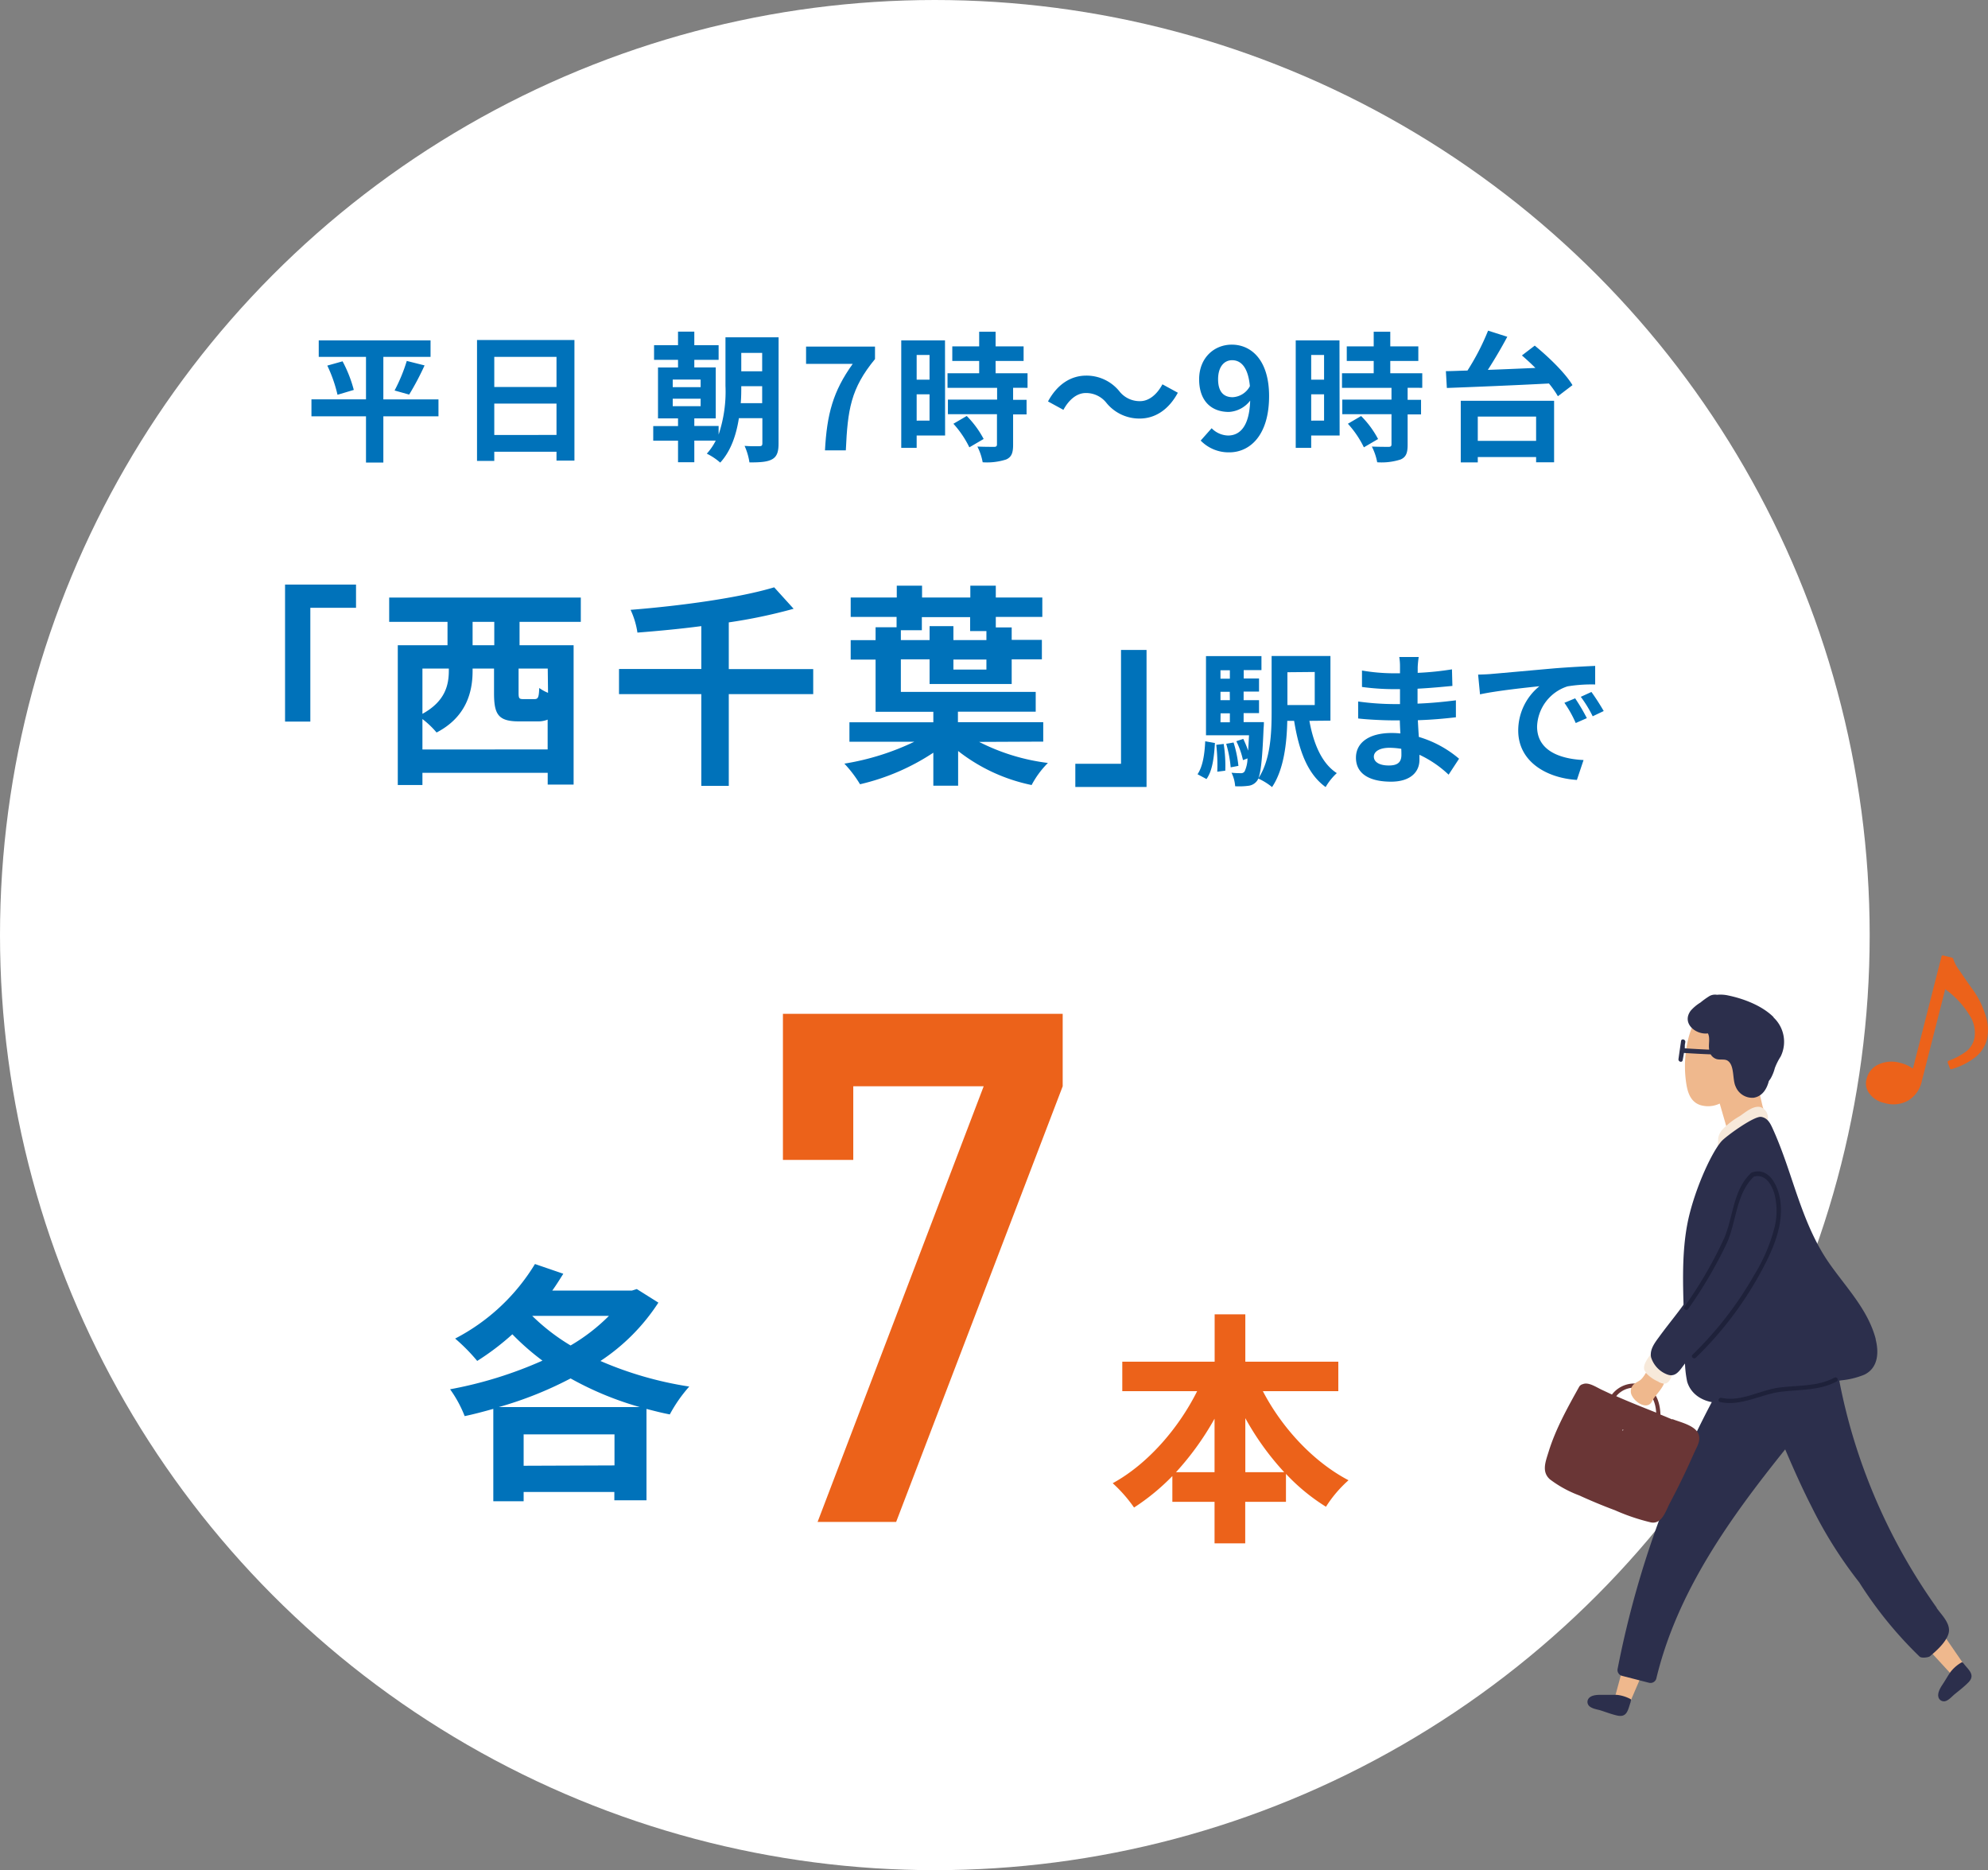 <svg xmlns="http://www.w3.org/2000/svg" viewBox="0 0 408.96 384.63"><rect x="0" y="0" width="408.96" height="384.63" fill="#808080" stroke="none"/><g id="レイヤー_2" data-name="レイヤー 2"><g id="アクセス"><circle cx="192.31" cy="192.31" r="192.31" fill="#fff"/><path d="M90.2,85.62H78.86v9.51H75.29V85.62H64.07V82.13H75.29V73.39H65.57V70h23v3.4H78.86v8.74H90.2ZM70.47,74.31a26.7,26.7,0,0,1,2.31,5.88l-3.35,1a28.69,28.69,0,0,0-2.1-6Zm10.7,6a34.55,34.55,0,0,0,2.51-6.08l3.66.92a56.28,56.28,0,0,1-3.17,6Z" fill="#0072ba"/><path d="M118.17,69.93v24.8h-3.69V92.91h-12.8v1.88H98.13V69.93Zm-16.49,3.46v6.2h12.8v-6.2Zm12.8,16.06V83h-12.8v6.46Z" fill="#0072ba"/><path d="M160.16,91.24c0,1.7-.34,2.68-1.35,3.23s-2.48.63-4.64.63a12.68,12.68,0,0,0-1-3.4,29.27,29.27,0,0,0,3.08.06c.44,0,.58-.14.58-.61V86H152c-.52,3.35-1.61,6.72-3.84,9.14a12.53,12.53,0,0,0-2.76-1.84,11.89,11.89,0,0,0,1.84-2.69h-4.41v4.45h-3.35V90.63h-5.1v-3h5.1V86.05h-4.12V75.58h4.12V74h-4.93V71h4.93V68.2h3.35V71h5v3h-5v1.56h4.41V86.05h-4.41v1.56h5v1.76a27.77,27.77,0,0,0,1.41-10v-10h10.93ZM138.39,79.62h5.74V78.06h-5.74Zm0,3.92h5.74V82h-5.74Zm18.4-.63V79.42h-4.3c0,1.06,0,2.25-.11,3.49Zm-4.3-10.33v3.78h4.3V72.58Z" fill="#0072ba"/><path d="M175.42,74.83h-9.6V71.28H180v2.57c-5,6.06-5.62,10.41-6,18.77h-4.29C170.11,85.21,171.35,80.48,175.42,74.83Z" fill="#0072ba"/><path d="M194.42,89.57h-5.85v2.54H185.4V70h9ZM188.57,73v5.08h2.65V73Zm2.65,13.5V81.09h-2.65v5.42Zm17.19-6.75v2.48h2.77v3h-2.77V91.5c0,1.64-.32,2.51-1.44,3a12.82,12.82,0,0,1-4.82.57,11.52,11.52,0,0,0-1.09-3.23c1.38.06,3,.06,3.43.06s.6-.11.6-.52v-6.2H195v-3h10.12V79.76H194.92v-3h6.51V74.23H195.9v-3h5.53v-3h3.38v3h5.76v3h-5.76v2.53h6.57v3Zm-9.54,5.8a19.87,19.87,0,0,1,3.48,4.73L199.41,92a20.63,20.63,0,0,0-3.28-4.85Z" fill="#0072ba"/><path d="M227.65,82.91a5.32,5.32,0,0,0-4.3-2.08c-1.85,0-3.49,1.41-4.59,3.46l-3.17-1.73c1.93-3.58,4.76-5.31,7.85-5.31a8.7,8.7,0,0,1,6.8,3.18,5.29,5.29,0,0,0,4.3,2.07c1.85,0,3.49-1.41,4.59-3.46l3.17,1.73c-1.93,3.58-4.76,5.31-7.85,5.31A8.72,8.72,0,0,1,227.65,82.91Z" fill="#0072ba"/><path d="M249.25,88.07a4.91,4.91,0,0,0,3.37,1.5c2.4,0,4.39-1.82,4.56-7.18a5.93,5.93,0,0,1-4.38,2.33c-3.55,0-6.12-2.19-6.12-6.72,0-4.38,3.06-7.12,6.72-7.12,4,0,7.67,3.17,7.67,10.58,0,8.08-3.95,11.57-8.19,11.57A8,8,0,0,1,247,90.61Zm7.87-8.65c-.37-3.9-1.84-5.34-3.66-5.34-1.59,0-2.88,1.3-2.88,3.92s1.18,3.69,3,3.69A4.25,4.25,0,0,0,257.12,79.42Z" fill="#0072ba"/><path d="M275.58,89.57h-5.85v2.54h-3.18V70h9ZM269.73,73v5.08h2.65V73Zm2.65,13.5V81.09h-2.65v5.42Zm17.19-6.75v2.48h2.76v3h-2.76V91.5c0,1.64-.32,2.51-1.45,3a12.76,12.76,0,0,1-4.81.57,11.88,11.88,0,0,0-1.1-3.23c1.39.06,3,.06,3.43.06s.61-.11.61-.52v-6.2H276.13v-3h10.12V79.76H276.07v-3h6.52V74.23h-5.54v-3h5.54v-3H286v3h5.77v3H286v2.53h6.58v3ZM280,85.56a19.66,19.66,0,0,1,3.49,4.73L280.57,92a20.4,20.4,0,0,0-3.29-4.85Z" fill="#0072ba"/><path d="M315.72,71.08c2.86,2.34,6.29,5.65,7.76,8.13l-3,2.28a18.84,18.84,0,0,0-1.84-2.62c-7.62.4-15.66.72-21,.92l-.2-3.46c1.33,0,2.83-.09,4.44-.12A49,49,0,0,0,306.12,68l3.95,1.26c-1.21,2.28-2.65,4.71-4,6.81,3.12-.11,6.47-.26,9.78-.4-.92-.93-1.87-1.79-2.77-2.57ZM300.5,82.42h19.2V95.08H316V94H304V95.1H300.5ZM304,85.67v5h12v-5Z" fill="#0072ba"/><path d="M135.44,267.9a41.21,41.21,0,0,1-11.92,12,74,74,0,0,0,18.27,5.26,29.61,29.61,0,0,0-4,5.73c-1.65-.31-3.2-.72-4.8-1.13v18.79h-6.61v-1.71H107.72v1.91h-6.24v-19c-2,.56-3.93,1.08-5.89,1.49a25,25,0,0,0-3-5.52,84.12,84.12,0,0,0,19-5.89,51.55,51.55,0,0,1-6.19-5.42,52.76,52.76,0,0,1-7.23,5.48,37.89,37.89,0,0,0-4.54-4.6,41.56,41.56,0,0,0,16.42-15.33l5.83,2c-.72,1.14-1.45,2.33-2.27,3.46H130l1-.31Zm-3.82,21.48a66,66,0,0,1-14.24-5.89,76.88,76.88,0,0,1-14.77,5.89Zm-5.21,12V295H107.72v6.45Zm-16.93-30.76a42,42,0,0,0,7.9,6.09,38.52,38.52,0,0,0,7.89-6.09Z" fill="#0072ba"/><path d="M161.06,208.5h57.55v14.91L184.35,313H168.19l34.17-89.6H175.53v15.15H161.06Z" fill="#ec621a"/><path d="M259.79,286.11c3.94,7.57,10.4,14.54,17.62,18.32a25.45,25.45,0,0,0-4.64,5.45,40.71,40.71,0,0,1-8.23-6.76v5.75h-8.38v8.54h-6.31v-8.54h-8.68v-5.3a45.09,45.09,0,0,1-7.88,6.47,29.58,29.58,0,0,0-4.39-5c7.12-3.89,13.48-11.16,17.37-18.93h-15.4v-6.06h19v-9.74h6.31v9.74h19.13v6.06Zm-9.94,16.66v-11a58.66,58.66,0,0,1-7.93,11Zm14.33,0a56.5,56.5,0,0,1-8-11.11v11.11Z" fill="#ec621a"/><path d="M58.64,120.22h14.6V125h-9.4V148.4h-5.2Z" fill="#0072ba"/><path d="M106.88,127.89v4.81H118v28.66h-5.33v-2.42H86.9v2.51H81.83V132.7H92.06v-4.81h-12v-5h39.42v5Zm5.78,26.24V148a5.45,5.45,0,0,1-2.21.36h-3.7c-4.28,0-5.12-1.46-5.12-5.82V137.5H97.22V138c0,4.36-1.32,9.48-7.41,12.65a18.29,18.29,0,0,0-2.91-2.77v6.26ZM86.9,137.5v9.31c4.72-2.6,5.43-5.95,5.43-8.91v-.4Zm14.78-9.61H97.22v4.81h4.46Zm11,9.61h-6v5c0,1.15.14,1.28,1,1.28h2.25c.75,0,.93-.31,1-2.29a8.61,8.61,0,0,0,1.81,1Z" fill="#0072ba"/><path d="M167.29,142.75H149.92v18.87h-5.65V142.75H127.34v-5.16h16.93v-8.82c-4.41.58-8.91,1-13.14,1.33a16.92,16.92,0,0,0-1.41-4.68c10.54-.84,22.36-2.47,29.54-4.63l4,4.41A107.75,107.75,0,0,1,149.92,128v9.61h17.37Z" fill="#0072ba"/><path d="M201.42,152.58a42.6,42.6,0,0,0,14.15,4.33,18.79,18.79,0,0,0-3.35,4.54,36.36,36.36,0,0,1-15.12-7v7.14H192v-6.79a46.15,46.15,0,0,1-15.08,6.49,24.94,24.94,0,0,0-3.22-4.24,52.53,52.53,0,0,0,14.38-4.5H174.74v-4H192v-2.16H180.12V135.65H175v-4h5.12V129h4.32v-2.12H175v-4h9.48v-2.43h5.2v2.43h9.93v-2.43h5.24v2.43h9.57v4h-9.57v2.16h3.27v2.56h6.21v4h-6.21v5.07H191.23v-5.07h-5.91v6.7h27.74v4.06h-16v2.16h17.55v4Zm-16.1-20.94h5.91v-2.87h4.9v2.87h6.79v-1.85h-3.35v-2.87h-9.93v2.69h-4.32Zm17.6,4h-6.79v2.07h6.79Z" fill="#0072ba"/><path d="M235.86,161.85H221.21v-4.77h9.4V133.67h5.25Z" fill="#0072ba"/><path d="M246.35,159.23c1.08-1.58,1.46-4.15,1.58-6.78l2,.36c-.18,2.81-.48,5.68-1.74,7.41ZM260,148.51s0,.8-.06,1.19c-.29,7.17-.65,10-1.37,10.91a2.55,2.55,0,0,1-1.79,1,14.48,14.48,0,0,1-2.69.09,7.42,7.42,0,0,0-.75-2.78,17,17,0,0,0,1.88.09.86.86,0,0,0,.81-.35,6.57,6.57,0,0,0,.6-2.69l-.93.36a16.39,16.39,0,0,0-1.37-3.89l1.43-.48a22.48,22.48,0,0,1,1,2.42c.06-.89.12-1.94.18-3.16h-8.85V134.94H259.5v2.87h-3.65v1.73H259v2.69h-3.17V144H259v2.66h-3.17v1.85ZM251.73,153a29.46,29.46,0,0,1,.33,5.5l-1.65.21a35.22,35.22,0,0,0-.21-5.53Zm-.66-15.15v1.73H253v-1.73Zm1.91,4.42h-1.91V144H253Zm-1.91,6.28H253v-1.85h-1.91Zm2.69,4.15a23.86,23.86,0,0,1,1,4.81l-1.59.3a24.91,24.91,0,0,0-.92-4.84Zm15.6-4.45c.86,4.72,2.54,8.75,5.64,10.75a12.25,12.25,0,0,0-2.3,2.87c-3.76-2.72-5.5-7.53-6.48-13.62h-1.41c-.09,4.51-.68,10-3.13,13.62a12.92,12.92,0,0,0-2.84-1.76c2.54-3.79,2.75-9.35,2.75-13.68V134.91h12.1v13.3Zm-4.52-10V145h5.62V138.2Z" fill="#0072ba"/><path d="M298,159.32a22.51,22.51,0,0,0-6-4.09c0,.39,0,.75,0,1.05,0,2.54-1.92,4.48-5.83,4.48-4.72,0-7.23-1.8-7.23-4.93s2.75-5.08,7.32-5.08a18,18,0,0,1,1.82.09c-.06-.9-.09-1.82-.12-2.69H286.5c-1.73,0-5.14-.15-7.11-.39l0-3.49a55.12,55.12,0,0,0,7.14.53H288v-3.07h-1.4a49,49,0,0,1-6.42-.45l0-3.38a39,39,0,0,0,6.42.57H288v-1.35a11.85,11.85,0,0,0-.15-2h4a19.93,19.93,0,0,0-.21,2.09l0,1.17a61.76,61.76,0,0,0,7.05-.72l.09,3.41c-1.94.18-4.33.42-7.17.57l0,3.07c3-.12,5.47-.38,7.89-.68v3.49c-2.66.3-5,.51-7.83.6.06,1.1.12,2.3.21,3.44a22.69,22.69,0,0,1,8.27,4.48ZM288.26,154a15.68,15.68,0,0,0-2.42-.21c-2.09,0-3.22.8-3.22,1.82s1,1.82,3.07,1.82c1.59,0,2.6-.48,2.6-2.18C288.29,154.93,288.29,154.51,288.26,154Z" fill="#0072ba"/><path d="M307,138.59c2.48-.21,7.38-.66,12.79-1.14,3-.24,6.27-.41,8.36-.5l0,3.82a30.36,30.36,0,0,0-5.7.39,9,9,0,0,0-6.25,8.27c0,4.87,4.54,6.64,9.56,6.88l-1.37,4.09c-6.22-.39-12.07-3.74-12.07-10.16a11.73,11.73,0,0,1,4.36-9.11c-2.57.27-8.78.92-12.22,1.67l-.39-4.06C305.32,138.71,306.45,138.65,307,138.59Zm19.42,9.11-2.27,1a23.65,23.65,0,0,0-2.33-4.16l2.21-.92A39,39,0,0,1,326.44,147.7Zm3.47-1.46-2.25,1.07a25.38,25.38,0,0,0-2.45-4l2.19-1A47,47,0,0,1,329.91,146.24Z" fill="#0072ba"/><path d="M343.38,281.42a1.59,1.59,0,0,0-.17-.31,2.61,2.61,0,0,0-.27-.31.39.39,0,0,0-.11-.27,7.32,7.32,0,0,0-2.32-2,.48.48,0,0,0-.85-.15c-.57.86-1.83,2.34-1.36,3.46a5.8,5.8,0,0,0,2.85,2.31c1.23.57,1.78.65,2.49-.56a1.8,1.8,0,0,0-.26-2.16" fill="#f7e9da"/><polygon points="335.4 349.9 332.18 349.16 339.19 323.3 346.31 324.5 335.4 349.9" fill="#efb88d"/><path d="M335.43,350c.1-.29.19-.49-.09-.61a7.68,7.68,0,0,0-2.8-.83c-1.07,0-1.9,0-3,0-.84,0-2.11,0-2.7.71a1.15,1.15,0,0,0-.15,1.27c.34.76,1.71,1,2.37,1.16,1.2.37,2.4.85,3.62,1.12,2.12.48,2.22-1.31,2.78-2.81" fill="#2c2f4c"/><polygon points="403.9 342.16 401.56 344.5 383.41 324.77 388.22 319.4 403.9 342.16" fill="#efb88d"/><path d="M404,342.19c-.19-.25-.31-.42-.56-.25a7.68,7.68,0,0,0-2.2,1.93c-.6.87-1,1.61-1.62,2.55-.47.7-1.12,1.79-.84,2.67a1.16,1.16,0,0,0,1,.8c.82.11,1.71-.94,2.24-1.39,1-.82,2-1.58,2.88-2.47,1.54-1.54.08-2.57-.9-3.84" fill="#2c2f4c"/><path d="M362.65,227.75c-.89-3.65-1.59-7.88-4.12-10.8a1.57,1.57,0,0,0-.19-.18,16.11,16.11,0,0,0-2.95-7.25,3.78,3.78,0,0,0-1.48-1.21,1.28,1.28,0,0,0-1.48-1c-3.93.71-5.15,5.52-5.6,8.87a23.13,23.13,0,0,0,.1,6.9c.3,1.8.95,3.56,2.84,4.19a5.54,5.54,0,0,0,4-.31c.56,1.94,1.12,3.87,1.69,5.81a.92.92,0,0,0,.09.23A1.1,1.1,0,0,0,357,234c1.62-.53,3.78-.87,5.19-1.86s.84-2.9.47-4.42" fill="#efb88d"/><path d="M363.68,230.06a2.29,2.29,0,0,0-1.56-2.39c-1.5-.33-3.15,1.16-4.27,1.9a15.15,15.15,0,0,0-3.58,2.8,3.74,3.74,0,0,0-.81,1.66,12.37,12.37,0,0,1-.23,2.37c-.59,1.45,1.87,2.08,2.46.64a4.73,4.73,0,0,0,.24-1.7c2.38-1.06,4.73-2.2,7-3.43a1.06,1.06,0,0,0,.57-1.28,1,1,0,0,0,.16-.57" fill="#f7e9da"/><path d="M364.87,209.21c-2.31-2.34-6.1-3.8-9.26-4.46a7.44,7.44,0,0,0-2.4-.16,2.35,2.35,0,0,0-1.53.25,16.34,16.34,0,0,0-1.87,1.34,8.77,8.77,0,0,0-2,1.67c-1.93,2.58,1,5,3.53,4.68a1.47,1.47,0,0,1,.1.22c.34.89,0,2.1.15,3l0,.12c-1.66-.07-3.33-.16-5-.27,0-.19,0-.38,0-.57a.09.09,0,0,0,0,0c0-.23.07-.46.1-.7.09-.57-.78-.81-.87-.24-.18,1.24-.36,2.47-.53,3.7-.09.57.75.83.86.25s.19-1,.26-1.49c1.83.12,3.66.22,5.5.29a2.13,2.13,0,0,0,1,.89c.74.35,1.76,0,2.43.38,1.53.89,1,3.9,1.7,5.33a3.68,3.68,0,0,0,3.73,2.32c1.73-.29,2.67-1.72,3.11-3.44.13-.17.25-.34.37-.52a8.8,8.8,0,0,0,.86-2.14,13,13,0,0,1,1.2-2.38,6.86,6.86,0,0,0-1.5-8.06" fill="#2c2f4c"/><path d="M385.87,275.41c-1.58-6.06-6.1-10.63-9.58-15.62-3.84-5.51-5.88-11.85-8-18.15-1.06-3.16-2.17-6.31-3.54-9.35-.52-1.16-1.06-2.36-2.44-2.59s-6.75,3.62-8,4.83c-1.93,1.93-5.48,9.45-7,16.23-1.58,7.28-1,15-.85,22.39.05,1.88.11,3.75.17,5.63a22.41,22.41,0,0,0,.44,5.36c.79,2.7,3.34,4.16,6,4.34,3.41.23,6.73-1.61,10-2.36A101.48,101.48,0,0,1,374,284.53c1.6-.19,3.21-.39,4.8-.65a16.72,16.72,0,0,0,4.74-1.17c2.84-1.4,3-4.56,2.3-7.3" fill="#2c2f4c"/><path d="M398.42,330.66A120.08,120.08,0,0,1,380.76,294a121.5,121.5,0,0,1-3.28-15.21A1,1,0,0,0,376,278c-1.19-4.39-7.27-4.68-11-3.31a14.72,14.72,0,0,0-6.2,4.32c-.3.36-.69.84-1.07,1.39a1.12,1.12,0,0,0-1.43.49,198.33,198.33,0,0,0-23.52,62.27,1.23,1.23,0,0,0,.84,1.48l5.61,1.44a1.24,1.24,0,0,0,1.49-.84c4.28-17.88,15.15-33,26.52-47.16,1.71,4,3.49,8,5.46,11.85a88.72,88.72,0,0,0,9.77,15.5,82.54,82.54,0,0,0,12.42,15.27c.4.38,1.85.16,2.11-.06,1.38-1.16,3.29-2.85,3.83-4.64.6-2-1.39-3.82-2.44-5.31" fill="#2c2f4c"/><path d="M361.69,240.63c-.33-1.2-1.39-2.36-2.62-1.82a1.14,1.14,0,0,0-1.75.32c-2.09,3.72-2.68,8.25-3.87,12.31a74.79,74.79,0,0,1-4.69,13c-2,3.8-4.86,6.93-7.35,10.36-.91,1.25-2.09,2.68-1.76,4.34a5.54,5.54,0,0,0,3.28,3.52c1.73.68,2.56-.74,3.51-2,1.49-1.9,3-3.82,4.39-5.76,2.51-3.38,5-6.81,7.2-10.42a32.47,32.47,0,0,0,4.54-11.22,30.53,30.53,0,0,0-.88-12.71" fill="#2c2f4c"/><path d="M366.25,247.06c-.37-2.87-2.18-7.18-5.85-5.93a.5.5,0,0,0-.24.17c-3.7,3.52-3.57,9-5.51,13.44a86.29,86.29,0,0,1-8.14,14c-.32.48.46.93.78.46a91.42,91.42,0,0,0,7.93-13.5c2-4.42,1.89-10.21,5.57-13.71,2.37-.69,3.77,1.75,4.28,3.72a14.28,14.28,0,0,1,.07,6.34,35.22,35.22,0,0,1-4.25,10.13,73.45,73.45,0,0,1-12.71,16.43c-.41.4.23,1,.64.64a72.88,72.88,0,0,0,14.82-20.36c1.76-3.65,3.14-7.69,2.61-11.8" fill="#1e213a"/><path d="M377.38,283.33c-3.53,1.9-7.61,1.53-11.47,2.05s-7.77,3-11.81,2.1c-.57-.12-.81.75-.24.87,4.34.93,8.33-1.61,12.55-2.13,3.88-.47,7.88-.2,11.43-2.11.51-.27.06-1.05-.46-.78" fill="#1e213a"/><path d="M344,291.92l-2.42-1c-.09-2.64-1-5.3-3.82-6.17a5.79,5.79,0,0,0-6.16,2.05l-2.14-1c-1.17-.56-2.72-1.62-3.86-1.13a1.17,1.17,0,0,0-.79.62c-2.37,4.26-4.78,8.57-6.23,13.25-.61,2-1.52,4.14.27,5.71a23.64,23.64,0,0,0,6,3.29q3.65,1.67,7.4,3.07a42.06,42.06,0,0,0,7.42,2.5c2.24.37,3-2.38,3.85-4,1.25-2.35,2.43-4.74,3.56-7.15.52-1.11,1-2.22,1.52-3.35s1.14-2.13.93-3.26c-.39-2.14-3.8-2.81-5.5-3.5m-10.25,2.43c0-.1,0-.19,0-.28l.19.07-.2.21m-1.29-7.14a4.78,4.78,0,0,1,5.44-1.42c2,.86,2.66,2.81,2.78,4.8-2.76-1.09-5.51-2.19-8.22-3.38" fill="#6a3636"/><path d="M341.16,284.14a7.05,7.05,0,0,1-2.57-1.82,6.76,6.76,0,0,1-.86,1.23c-.47.52-1.13.69-1.64,1.15a1.94,1.94,0,0,0-.31,2.45c.76,1.42,3.18,2.88,4.09,1,.45-.95,1.9-2.28,2.43-3.59a3.57,3.57,0,0,1-1.14-.39" fill="#efb88d"/><path d="M401.83,197.28a8.51,8.51,0,0,0,1.32,2.4c.87,1.28,1.79,2.65,2.79,4a18.09,18.09,0,0,1,2.44,4.92,9.15,9.15,0,0,1,.36,5.14,6.79,6.79,0,0,1-2.28,3.6,14.18,14.18,0,0,1-4.94,2.52.28.28,0,0,1-.4-.15l-.45-1.17c0-.18,0-.35.19-.39a13.84,13.84,0,0,0,3.81-2.06,4.85,4.85,0,0,0,1.49-2.56,6.5,6.5,0,0,0-1-4.73,18.33,18.33,0,0,0-5-5.36l-4.78,18.76a6.22,6.22,0,0,1-2.8,4.12,6.29,6.29,0,0,1-5,.5,5,5,0,0,1-3-1.91,3.31,3.31,0,0,1-.6-3,4.33,4.33,0,0,1,2.47-3,6.42,6.42,0,0,1,4.51-.3,7.27,7.27,0,0,1,2.48,1.11l.09,0,5.86-23a.29.29,0,0,1,.36-.22l1.82.46A.34.34,0,0,1,401.83,197.28Z" fill="#ec621a"/></g></g></svg>